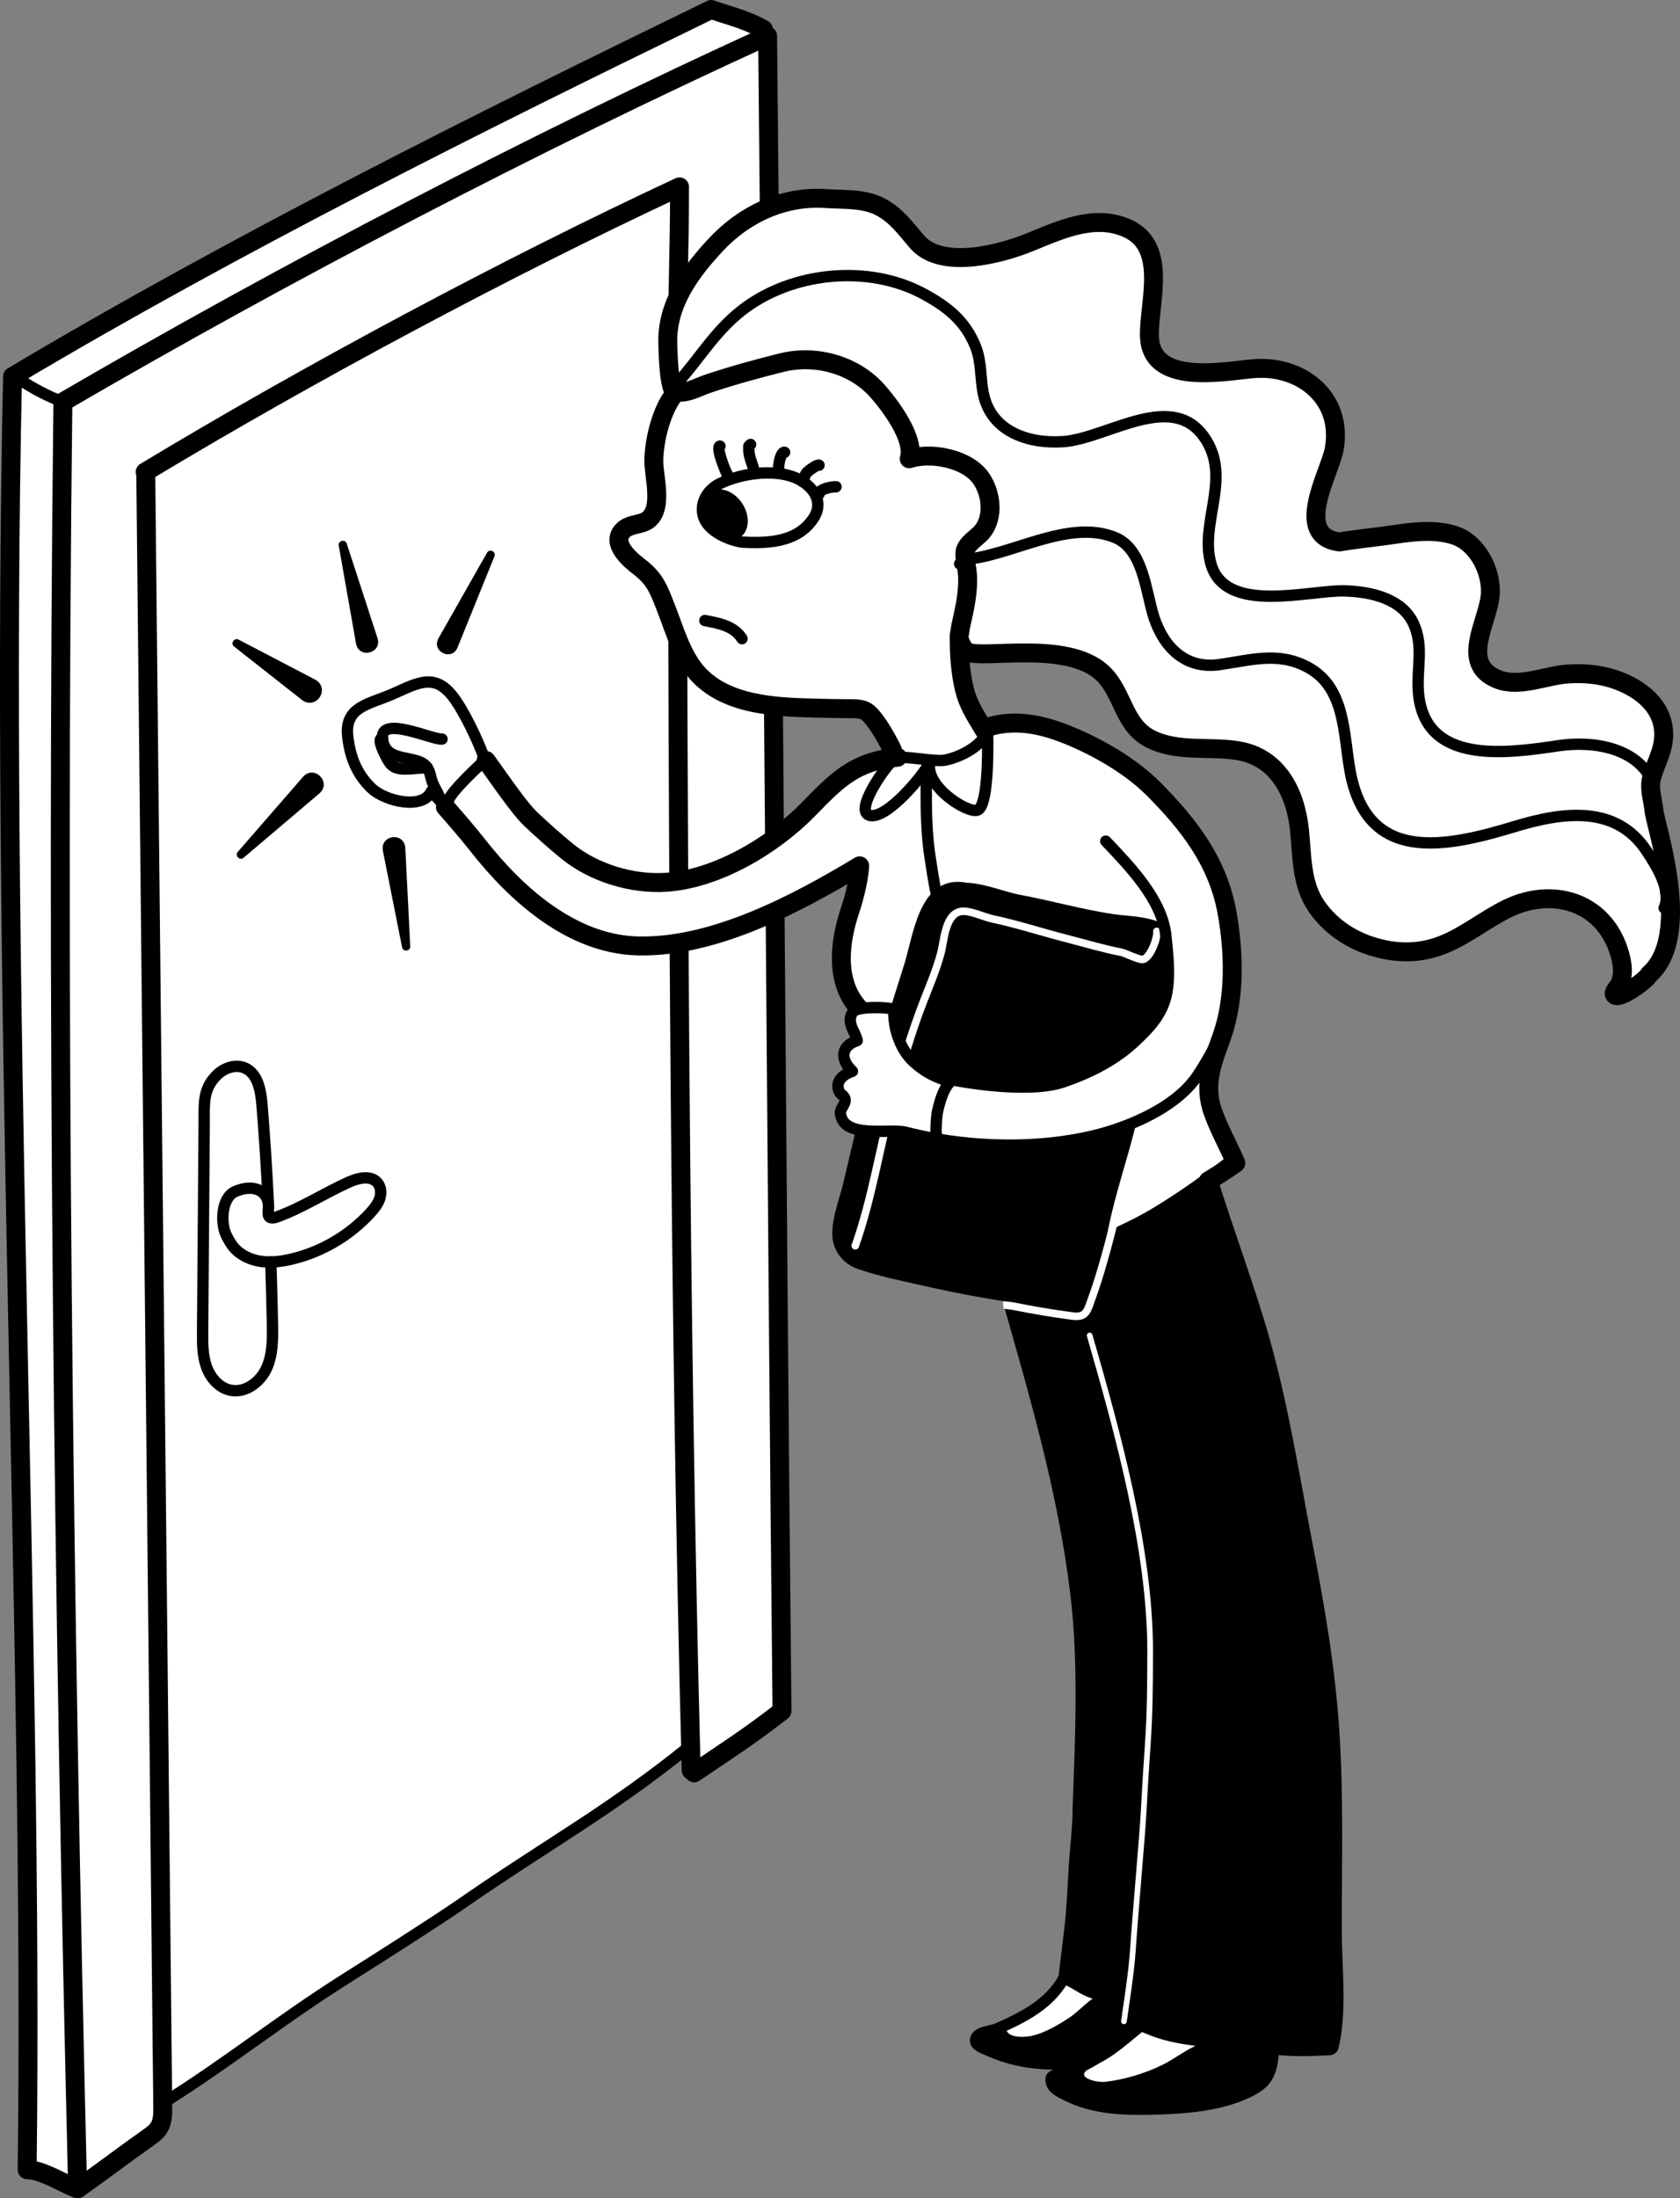<?xml version="1.0" encoding="UTF-8"?>
<svg id="illustrations" xmlns="http://www.w3.org/2000/svg" version="1.1" viewBox="0 0 221.907 290.205">
  <rect x="0" y="0" width="221.907" height="290.205" fill="#808080" stroke="none"/>
  <!-- Generator: Adobe Illustrator 29.6.1, SVG Export Plug-In . SVG Version: 2.1.1 Build 9)  -->
  <defs>
    <style>
      .st0 {
        stroke-width: 2.5px;
      }

      .st0, .st1, .st2, .st3, .st4 {
        fill: none;
      }

      .st0, .st2, .st5, .st3, .st4, .st6 {
        stroke-linecap: round;
        stroke-linejoin: round;
      }

      .st0, .st5, .st3, .st6 {
        stroke: #000;
      }

      .st1 {
        stroke-miterlimit: 10;
      }

      .st1, .st2, .st4 {
        stroke: #fff;
      }

      .st2 {
        stroke-width: .75px;
      }

      .st5, .st3, .st6 {
        stroke-width: 1.5px;
      }

      .st7, .st6 {
        fill: #fff;
      }
    </style>
  </defs>
  <path class="st7" d="M10.252,289.638c-.056,0-.124-.013-.207-.04l-.086-.022c-.665-.25-1.385-.601-2.146-.972-1.435-.697-3.061-1.488-4.208-1.488-.199,0-.376-.073-.503-.201-.128-.13-.201-.309-.198-.491.398-30.841-.306-65.461-1.051-102.114C.944,139.621.006,93.471.974,49.691c.006-.237.131-.451.334-.572C30.421,31.785,62.891,15.573,93.643.635c.092-.044.195-.068.299-.068.077,0,.152.013.225.038.679.238,1.316.44,1.93.634,1.73.548,3.3,1.044,5.068,2.036.232.13.301.364.32.492l.045.287.259.131c.161.104.28.317.282.55.369,35.619.679,75.437.951,110.567v.113c.29,36.995.589,75.25.952,110.452.003.212-.096.416-.263.546-3.547,2.759-5.882,4.324-9.112,6.491-.786.525-1.62,1.086-2.533,1.703-.113.077-.244.117-.38.117-.228,0-.438-.11-.565-.297l-.068-.101-.103-.063c-.099-.061-.329-.235-.337-.545l-.061-2.538-.89.701c-6.169,4.867-11.858,8.555-17.361,12.121-3.561,2.308-7.198,4.665-11.242,7.472-3.811,2.645-13.381,8.687-15.26,9.871-4.344,2.737-8.198,5.477-11.927,8.126-3.889,2.764-7.424,5.252-11.434,7.8l-.266.169.006.654c.009.972.021,2.179-.629,3.19-.424.657-1.067,1.111-1.584,1.477-1.538,1.086-3.101,2.232-4.664,3.379-1.546,1.133-3.093,2.267-4.612,3.342l-.047.021-.027.027c-.032.017-.153.064-.153.064l-.068.036s-.003,0-.006,0c-.019,0-.077.008-.137.008Z"/>
  <g>
    <g>
      <path class="st0" d="M19.178,62.313c21.437-12.933,47.881-27.082,70.579-37.644.017,8.055-.338,16.524-.32,24.578.133,61.489.267,122.985,1.859,184.453"/>
      <path class="st0" d="M91.683,234.042c4.606-3.117,7.219-4.753,11.609-8.167-.729-70.477-1.174-150.656-1.903-221.133-30.808,14.06-63.82,31.272-93.081,48.319-.91,77.545.057,158.367,1.945,235.894,3.071-2.169,6.249-4.582,9.32-6.751.522-.369,1.057-.751,1.403-1.288.524-.814.531-1.845.521-2.813-.746-71.745-1.492-143.49-2.238-215.235"/>
      <path class="st0" d="M10.252,288.955c-1.974-.729-4.715-2.532-6.666-2.522C4.47,217.953-.105,129.393,1.658,49.706,30.96,32.259,63.265,16.15,93.941,1.25c2.557.895,4.527,1.297,6.89,2.621"/>
      <path class="st3" d="M1.683,49.465c1.881,1.365,3.925,2.504,6.075,3.387"/>
      <path class="st3" d="M21.262,277.808c8.933-5.565,15.535-11.007,24.439-16.617,3.552-2.238,11.804-7.473,15.253-9.867,11.342-7.87,19.622-12.304,30.011-20.706"/>
    </g>
    <g>
      <path class="st3" d="M35.436,158.618c-.214-4.281-.488-8.559-.836-12.832-.152-1.865-.56-4.08-2.283-4.809-1.225-.518-2.695-.002-3.649.925-1.905,1.849-1.685,3.836-1.699,6.264-.018,3.044-.045,6.088-.068,9.132-.046,6.158-.092,12.317-.138,18.475-.012,1.567-.017,3.172.506,4.65s1.693,2.827,3.233,3.116c1.953.366,3.879-1.101,4.706-2.908s.813-3.871.775-5.858c-.053-2.725-.123-5.45-.215-8.174"/>
      <path class="st3" d="M30.814,157.422c-1.062.688-1.435,2.286-1.376,3.623.059,1.331.377,2.046,1.1,3.164.8,1.237,2.203,1.999,3.651,2.264s2.946.077,4.378-.266c3.956-.947,7.614-3.104,10.358-6.107.504-.552.989-1.15,1.225-1.859s.181-1.557-.31-2.121c-.887-1.018-2.536-.618-3.767-.063-3.194,1.441-6.161,3.382-9.455,4.578-.25.091-.516.179-.779.134-.618-.105-.364-.896-.372-1.523-.03-2.209-2.208-3.046-4.654-1.823Z"/>
    </g>
    <path class="st7" d="M150.604,278.63c-2.862,0-6.568-.215-9.851-1.895l-.22-.11c-.677-.337-1.517-.755-1.778-1.515-.208-.604-.062-.861-.015-.946.105-.186.277-.301.595-.398l-.157-1.108c-3.227-.056-6.106-.649-8.56-1.765-.102-.047-.212-.092-.328-.141-.665-.273-1.372-.564-1.568-1.101-.087-.239-.06-.499.081-.771.306-.591,1.251-.809,2.01-.983.366-.084.64-.148.819-.229,3.361-1.472,6.797-3.187,8.656-6.493l.122-.187.004-.196-.007-.088c.146-1.045.837-6.847.894-7.501.181-2.073.291-4.229.39-6.131l.007-.118c.046-.889.137-1.943.23-3.038.165-1.894.328-3.775.313-5.174l.06-1.584c.337-8.926.684-18.13-.363-26.769-1.542-12.73-4.895-24.5-8.444-36.961l-.622-2.188-.358-.056c-3.465-.547-6.856-1.197-10.37-1.99l-1.28-.286c-2.544-.564-5.151-1.143-7.472-1.966-1.507-.535-2.622-1.878-2.842-3.421-.227-1.588.365-3.607.887-5.389.184-.623.343-1.167.462-1.658.268-1.104.527-2.208.786-3.314.25-1.064.505-2.147.768-3.233l.132-.542-.54-.14c-1.399-.363-2.104-1.088-2.217-2.284-.03-.33.164-.674.336-.978.177-.311.26-.478.282-.645l.018-.137-.047-.13c-.072-.197-.222-.322-.302-.389-.175-.147-.375-.314-.498-.657-.174-.486-.153-.951.06-1.382.186-.376.527-.722.987-1l.521-.315-.35-.497c-.47-.666-.648-1.335-.516-1.936.129-.59.559-1.089,1.241-1.443l.472-.245-.213-.486c-.057-.127-.119-.259-.183-.394-.465-.983-.769-1.8-.183-2.743l.206-.332-.236-.311c-.3-.395-.55-.78-.765-1.179-2.019-3.753-1.14-8.452-.046-11.732.365-1.097.661-2.175.881-3.203l.267-1.252-1.106.644c-6.895,4.011-17.173,9.343-26.787,9.343-.194,0-.39-.002-.584-.007-9.313-.205-16.941-7.468-21.701-13.526-1.436-1.828-3.284-3.945-4.259-5.043-.178-.202-.164-.449-.14-.579l.052-.274-.771-.862-.395-.434-.42.408c-.38.368-.897.618-1.54.742-.31.06-.646.09-1.001.09-2.064,0-4.201-.972-5.163-1.887-1.841-1.748-2.888-4.043-3.201-7.018-.348-3.309,1.822-4.115,4.334-5.048.601-.223,1.169-.435,1.731-.684l.764-.341c1.433-.645,2.783-1.253,4.018-1.253,1.255,0,2.336.644,3.401,2.025,1.322,1.714,2.996,5.141,3.899,7.495l.116.302.318.054c.18.03.336.127.441.273l1.063,1.494c1.705,2.399,3.624,5.1,4.751,6.151,1.396,1.303,3.062,2.826,4.816,4.243,3.059,2.468,7.339,3.941,11.45,3.941.353,0,.705-.011,1.054-.033,6.804-.431,14.184-5.093,18.479-9.523,3.259-3.362,5.614-5.792,10.203-6.704l.736-.146-.342-.668c-.627-1.222-1.576-2.895-2.545-3.926-.495-.529-.975-.581-2.122-.585-1.646-.006-3.32-.044-4.982-.088-4.498-.117-11.295-.293-15.402-4.473-1.951-1.985-2.99-4.831-3.907-7.341-.214-.586-.421-1.153-.635-1.701l-.144-.367c-.902-2.317-1.354-3.481-3.222-4.9-1.903-1.449-2.868-2.745-2.949-3.963-.045-.699.217-1.353.76-1.891.62-.616,1.407-.805,2.101-.971.511-.122.992-.237,1.311-.504,1.13-.947.857-3.175.617-5.141-.096-.779-.186-1.511-.179-2.125.033-2.448.835-6.211,2.519-8.688l.209-.308-.198-.314c-.048-.074-.085-.133-.092-.155-.452-1.54-.527-3.961-.572-5.408l-.015-.441c-.206-5.614,3.193-10.046,6.546-13.641,3.805-4.083,8.735-6.331,13.883-6.331.393,0,.786.014,1.179.041.511.035,1.029.053,1.552.07,2.033.067,4.105.136,5.981,1.139,1.846.987,3.065,2.452,4.245,3.868.237.285.477.572.723.858,1.059,1.229,2.809,1.853,5.202,1.853,3.744,0,7.725-1.49,8.855-1.947l.965-.394c2.623-1.078,5.595-2.299,8.538-2.299,1.431,0,2.739.277,4,.848,4.562,2.067,4.004,7.193,3.556,11.312-.137,1.262-.265,2.434-.248,3.429.02,1.265.406,2.21,1.18,2.89,1.043.915,2.789,1.36,5.339,1.36,1.739,0,3.54-.208,4.855-.359.629-.071,1.123-.128,1.555-.166.382-.034.762-.051,1.139-.051,3.247,0,6.229,1.231,8.179,3.376,1.955,2.151,2.715,5.042,2.14,8.139-.141.759-.498,1.736-.911,2.867-.891,2.434-2.106,5.758-1.105,7.405.132.216.531.875,1.949,1.109l.097.016.096-.017c.989-.176,2.481-.361,3.798-.525.729-.09,1.37-.169,1.889-.241l.961-.136c1.585-.228,3.222-.462,4.882-.462,1.396,0,2.61.169,3.711.517,3.497,1.103,5.433,5.127,5.284,8.38-.051,1.117-.44,2.395-.817,3.631-1.104,3.615-1.56,5.89,1.385,7.05.58.229,1.233.341,1.996.341,1.212,0,2.505-.285,3.756-.56,1.03-.227,2.082-.458,3.07-.532.494-.037.981-.056,1.462-.056,2.133,0,4.123.368,5.916,1.093,4.021,1.627,6.253,4.511,6.124,7.91-.054,1.418-.535,2.639-.959,3.715-.292.743-.565,1.441-.71,2.17-.146.726.021,1.629.182,2.502.085.459.166.907.206,1.323.027.276.177.897.42,1.887,1.151,4.697,3.839,15.655-1.187,20.216l-.042.038-.033.045c-.837,1.133-3.613,2.981-4.728,2.981-.497-.004-.874-.265-1.014-.696-.163-.51.138-.962.549-1.501.098-.127.146-.19.18-.245.475-1.047.416-2.294-.146-3.999-.888-2.696-2.615-4.649-4.995-5.648-1.12-.471-2.343-.709-3.633-.709-1.713,0-3.497.433-5.16,1.252-1.206.595-2.337,1.303-3.534,2.053-1.604,1.005-3.247,2.036-5.044,2.745-1.613.637-3.308.959-5.034.959-1.588,0-3.234-.273-4.895-.811-3.11-1.008-5.695-2.882-7.475-5.421-1.803-2.571-2.032-5.606-2.254-8.542l-.013-.167c-.045-.585-.09-1.167-.149-1.743-.336-3.27-1.759-8.899-7.5-9.869-1.347-.227-2.718-.256-4.17-.288-2.538-.055-5.163-.111-7.584-1.311-2.326-1.153-3.324-3.267-4.205-5.132-.622-1.318-1.208-2.559-2.187-3.545-2.315-2.335-6.509-2.634-9.903-2.634-1.106,0-2.188.036-3.182.069-.841.028-1.577.052-2.226.052-.795,0-1.378-.037-1.834-.115l-.729-.126.067.736c.143,1.556.392,2.938.719,3.999.384,1.241,1.062,2.413,1.723,3.506l.224.37.416-.118c1.131-.321,2.264-.477,3.464-.477,2.175,0,4.525.523,7.188,1.599,4.593,1.855,8.811,4.506,11.572,7.272,4.17,4.178,8.61,9.429,9.924,16.695.658,3.639,1.44,10.649-.711,16.719l-.312.872c-1.008,2.789-1.879,5.198-1.043,8.085.409,1.411,1.209,3.067,1.982,4.669.454.942.872,1.807,1.203,2.599.122.292.03.626-.224.813-.938.691-2.009,1.363-2.836,1.872l-.377.231.133.422c.789,2.5,1.67,5.094,2.602,7.841,1.448,4.266,2.927,8.622,4.049,12.629,1.897,6.77,3.173,13.697,4.407,20.397.38,2.066.756,4.103,1.148,6.145,1.43,7.427,3.002,16.089,3.578,24.896.438,6.693.392,13.476.347,20.034l-.003.403c-.013,1.931-.026,3.863-.026,5.798,0,1.327.055,2.705.112,4.164.152,3.867.31,7.841-.519,11.306-.069.292-.328.507-.63.522-1.135.059-2.403.123-3.727.123-1.074,0-2.058-.047-2.923-.14l-.56-.061-.064.56c-.253,2.198-.615,3.735-3.239,5.028-3.786,1.868-8.481,2.23-12.575,2.34-.63.017-1.275.028-1.933.028Z"/>
    <path d="M141.938,210.391c1.047,8.639.7,17.843.363,26.769l-.06,1.584c.015,1.398-.148,3.28-.313,5.174-.094,1.095-.185,2.149-.23,3.038l-.007.118c-.099,1.901-.209,4.058-.39,6.131-.052.599-.635,5.505-.845,7.131.964.618,2.1.985,3.152,1.407,1.194.479,2.464.756,3.627,1.315.494.237.979.537,1.333.964.366.442.533,1.021.917,1.447.511.566,1.362.897,2.05,1.186.704.295,1.413.574,2.135.822,2.964,1.017,6.081,1.659,9.157,2.233,3.299.615,6.706,1.09,10.068,1.046,1.047-.014,2.09-.082,3.133-.162.11-.092.192-.218.226-.363.828-3.465.671-7.438.519-11.306-.058-1.459-.112-2.837-.112-4.164,0-1.935.014-3.867.026-5.798l.003-.403c.045-6.559.091-13.341-.347-20.034-.576-8.807-2.148-17.469-3.578-24.896-.393-2.042-.769-4.078-1.148-6.145-1.234-6.7-2.51-13.628-4.407-20.397-1.122-4.007-2.601-8.363-4.049-12.629-.932-2.747-1.812-5.341-2.602-7.841l-.08-.253c-.879.156-1.795.175-2.656.522-1.692.683-3.304,1.693-4.895,2.583-1.593.891-3.196,1.762-4.814,2.607-3.287,1.718-6.631,3.328-10.041,4.786-1.248.533-2.697.911-3.828,1.678-1.004.681-1.215,1.811-1.305,2.945l.553,1.945c3.55,12.461,6.902,24.23,8.444,36.961Z"/>
    <g>
      <path class="st0" d="M117.881,99.033c-.704-1.453-1.848-3.499-2.949-4.673-.708-.755-1.442-.797-2.618-.801-1.641-.006-3.31-.044-4.968-.087-5.045-.131-11.157-.426-14.933-4.269-2.273-2.314-3.235-5.846-4.394-8.811-.999-2.556-1.465-3.949-3.586-5.562-1.253-.953-3.818-3.143-2.123-4.825.922-.915,2.437-.654,3.37-1.437,1.931-1.619.656-5.67.683-7.781.035-2.721,1.008-6.686,2.766-8.839-.005.119.003-.119,0,0"/>
      <path class="st0" d="M64.211,100.397c1.985,2.766,4.48,6.416,5.905,7.746,1.554,1.45,3.177,2.923,4.853,4.276,3.546,2.861,8.563,4.337,12.975,4.058,6.846-.433,14.326-4.985,18.926-9.729,3.832-3.953,6.174-6.253,11.688-6.78"/>
      <path class="st3" d="M58.454,106.107c-.903-1.019-1.532-1.703-1.491-1.619-1.124,2.454-6.074,1.3-7.893-.428-2.005-1.905-2.868-4.278-3.144-6.904-.41-3.898,2.841-4.172,5.956-5.545,3.33-1.467,5.506-2.814,7.965.375,1.429,1.853,3.327,5.852,4.09,8.028"/>
      <path class="st0" d="M167.109,269.979c.044-.416-6.383-.871-7.386-.963-2.4-.221-5.075-.579-7.324-1.479-1.644-.658-4.425-1.572-3.479-3.791-.839-.58-3.182-.746-4.378-1.129-1.289-.413-2.372-1.37-3.46-1.754.139-1.04.841-6.911.901-7.599.181-2.086.289-4.185.398-6.276.123-2.366.568-5.943.545-8.25.342-9.183.808-19.212-.309-28.429-1.642-13.555-5.379-26.204-9.106-39.317,0,0-9.809-25.892-12.625-30.22-2.817-4.327-6.865-6.059-8.626-9.33-1.76-3.271-1.232-7.496,0-11.192s1.292-5.945,1.292-5.945c-8.423,5.067-19.252,10.791-29.255,10.572-8.865-.195-16.226-6.962-21.179-13.266-1.232-1.568-2.893-3.503-4.285-5.074"/>
      <path class="st0" d="M126.826,83.093c.079-.876,1.344-4.847.896-7.884-.375-2.539-.733-2.628,1.505-4.515,2.108-1.777,1.884-5.254.415-7.461-1.776-2.67-6.609-3.624-9.546-2.668.836-2.619-2.565-7.103-4.175-8.925-3.103-3.512-8.21-4.874-12.656-3.772-3.219.797-6.492,1.702-9.64,2.748-1.2.399-2.512,1.132-3.658,1.16l-1.197-.656c-.478-1.629-.516-4.495-.56-5.684-.192-5.235,2.96-9.5,6.362-13.148,3.756-4.028,8.961-6.458,14.516-6.074,2.419.167,5.039-.057,7.258,1.13,2.078,1.111,3.305,2.865,4.773,4.57,3.211,3.73,11.027,1.63,14.831.094,4.019-1.623,8.603-3.832,12.964-1.856,5.391,2.442,2.837,9.738,2.907,14.129.106,6.686,9.629,4.753,13.673,4.395,6.398-.566,11.981,3.896,10.726,10.659-.576,3.104-5.529,11.409.719,12.213,1.431-.273,4.238-.575,5.856-.797,2.975-.408,6.28-1.046,9.256-.107,3.048.962,4.947,4.624,4.807,7.697-.165,3.618-4.24,9.282.999,11.348,2.827,1.115,6.259-.491,9.124-.706,2.416-.181,4.821.079,7.072.99,3.123,1.264,5.834,3.642,5.697,7.251-.084,2.199-1.274,3.85-1.657,5.778-.25,1.257.259,2.785.379,4.024.194,2.008,5.209,16.521-.641,21.617-.227.662-4.272,3.628-4.611,2.579-.102-.315.579-.982.706-1.263.642-1.422.361-3.009-.125-4.486-2.168-6.585-8.911-8.376-14.739-5.504-2.91,1.434-5.495,3.579-8.527,4.775-3.128,1.235-6.311,1.157-9.468.134-2.864-.928-5.389-2.686-7.126-5.163-2.078-2.963-1.94-6.676-2.295-10.13-.506-4.912-2.839-9.59-8.067-10.472-3.819-.645-7.967.245-11.564-1.538-3.595-1.781-3.632-5.948-6.209-8.546-4.878-4.918-17.363-1.568-18.407-3.225-1.043-1.657-.652-1.834-.572-2.709Z"/>
      <path class="st3" d="M143.525,174.895c3.678,12.722,8.408,29.709,8.396,43.082-.011,11.462-.289,10.275-.873,21.394-.221,4.205-1.832,20.908-1.743,24.938"/>
      <path class="st3" d="M140.48,261.21c-1.863,3.362-5.353,5.129-8.775,6.628-.658.288-2.35.376-2.74,1.128-.52,1.004.935,1.399,1.73,1.76,2.854,1.297,5.949,1.762,9.014,1.76,1.985-.001,3.407.06,5.171-.8,2.326-1.133,4.492-3.317,6.459-4.749-2.094-.296-2.244-3.033-3.942-3.814-1.643-.756-3.539-.795-5.2-1.421-.562-.212-1.441-.589-1.716-.492Z"/>
      <path class="st3" d="M150.025,266.341c-2.043,3.63-5.797,6.36-9.788,7.395-.864.224-1.701.175-1.309,1.316.265.77,1.241,1.18,1.909,1.522,3.629,1.858,7.732,1.951,11.694,1.845,4.116-.11,8.753-.473,12.499-2.32,2.746-1.354,2.935-2.835,3.236-5.805-3.914-.911-7.999-1.523-12.015-2.25-2.004-.363-4.601-1.296-6.226-1.703Z"/>
      <path class="st3" d="M131.969,168.537c2.196-.516,7.381-2.218,9.607-3.096,3.491-1.377,4.747-2.069,7.958-3.606,3.933-1.883,9.393-5.741,12.821-8.419"/>
      <path class="st3" d="M122.341,103.472c0,3.442.006,6.736.577,10.124.314,1.864.935,7.418,2.54,8.161"/>
      <path class="st3" d="M130.653,95.992c-.578,2.289-3.526,3.858-5.714,4.338-1.516.333-5.905-.711-6.337-.182"/>
      <path class="st3" d="M118.211,100.143c-.948.52-5.507,6.907-3.349,7.498,2.204.603,7.146-5.265,8.009-7.107-.965,3.177,5.055,6.999,6.295,6.392s1.375-6.598,1.278-10.518"/>
      <path d="M133.012,267.413c-.07-.048.039-.015-.07-.048-.404,1.704,2.122,1.608,3.081,1.445,1.835-.311,3.991-1.606,5.502-2.647,1.705-1.176,4.596-5.042,6.731-2.057.314.439.174.832.373,1.293.224.519.883.75,1.112,1.208.545,1.089-1.401,2.37-2.203,2.956-1.885,1.379-3.616,2.221-5.924,2.552-2.322.333-4.951.275-7.226-.169-1.489-.291-3.419-1.137-4.707-2.008-2.029-1.374,1.388-2.329,3.331-2.524Z"/>
      <path d="M143.613,273.232c-1.499,1.174,1.485,1.689,2.278,1.605,2.534-.268,5.346-1.105,7.646-2.243,1.501-.743,2.792-1.769,4.288-2.473,2.58-1.213,4.162-.962,6.982-.395,1.734.349,3.979.781,3.02,3.048-.779,1.843-2.904,2.821-4.654,3.544-2.673,1.106-5.753,1.505-8.626,1.645-2.82.137-5.253.706-8.049.404-1.096-.118-2.433-.666-3.426-.877-.986-.209-2.103-.999-2.945-1.534-.664-.422-1.693-1.376-.788-2.159,1.375-1.19,4.426-.517,4.274-.565Z"/>
      <path class="st5" d="M127.595,117.286c-5.52-1.178-6.219,6.415-7.455,10.296-2.025,6.362-4,12.745-5.706,19.197-.854,3.227-1.571,6.496-2.358,9.74-.486,2.003-1.641,4.903-1.346,6.978.219,1.542,1.33,2.779,2.723,3.274,2.718.965,5.881,1.603,8.73,2.246,4.791,1.081,9.554,1.942,14.363,2.569,2.381.311,5.007,1.456,6.672-.746,1.759-2.326,1.878-5.883,2.421-8.674.946-4.87,2.648-9.52,3.77-14.332,1.544-6.624,3.823-13.387,4.885-20.076.198-1.246.673-3.064-.034-4.207-1.165-1.884-5.303-1.827-7.284-2.125-4.256-.64-8.403-1.837-12.637-2.611-1.492-.273-4.666-1.514-6.744-1.529Z"/>
      <path class="st4" d="M152.806,122.954c.134.753-.81,3.48-1.832,3.703-.487.107-2.322-.839-2.865-.944-2.422-.467-4.77-1.182-7.159-1.794-3.291-.844-6.548-1.915-9.852-2.611-1.197-.252-3.102-1.216-4.244-.971-2.036.437-2.135,3.848-2.575,5.488-.575,2.147-1.434,4.167-2.242,6.228-1.703,4.347-2.956,8.753-4.172,13.28-1.741,6.478-2.721,13.026-4.895,19.123"/>
      <path class="st7" d="M123.82,150.37c7.616,1.304,16.35,1.105,23.342-1.205,3.265-1.079,8.356-3.312,10.922-7.038,1.384-2.01,3.984-6.573,4.271-9.1,0,0,.599-2.573.884-4.355.285-1.781-.356-3.99-1.354-9.904-.998-5.914-6.84-11.757-6.84-11.757l-8.989,4.028c3.126,3.283,7.441,7.719,7.931,12.43.289,2.772.747,6.519-.323,9.152-.814,2.003-2.146,3.341-3.685,4.796-2.662,2.517-5.975,4.297-9.481,5.396-3.974,1.247-14.859-.2-14.962-.024-1.139,1.955-1.584,2.431-1.733,4.091-.148,1.66.016,3.49.016,3.49Z"/>
      <path class="st3" d="M63.787,100.902c-.026-.177.507-.457.01-.304-1.091.996-5.313,4.958-4.536,5.509"/>
      <path class="st6" d="M123.82,150.37c-1.429-.245-2.819-.542-4.151-.889-2.147-.559-8.33.954-8.66-2.537-.05-.534.649-1.174.622-1.697-.037-.705-.608-.628-.842-1.282-.457-1.277.643-2.168,1.809-2.54-1.616-1.515-1.607-3.311.63-4.053-.243-1.22-1.529-2.384-.572-3.78.541-.79,5.028-.654,5.395-.3-.028.773.102,1.975.295,2.716.395,1.513,1.091,2.987,2.233,4.069,1.509,1.43,3.048,2.191,4.958,2.714-.951.927-1.433,2.729-1.717,4.01-.117.53-.338,3.364-.004,3.593l.004-.022Z"/>
      <path class="st3" d="M125.848,142.564c.197.054,9.741,1.935,14.651.25,3.475-1.193,6.818-2.879,9.481-5.396,1.538-1.455,2.87-2.793,3.685-4.796,1.07-2.633.611-6.379.323-9.152-.49-4.711-4.805-9.147-7.931-12.43"/>
      <path class="st3" d="M123.82,150.37c7.616,1.304,16.35,1.105,23.342-1.205,3.265-1.079,8.356-3.312,10.922-7.038,1.384-2.01,3.984-6.573,4.271-9.1"/>
      <path class="st0" d="M126.701,84.624c0,2.35.271,5.094.879,7.065.54,1.747,1.585,3.29,2.496,4.823.048-.139.063-.266.096-.42,3.656-1.249,7.278-.523,10.819.908,3.953,1.597,8.335,4.105,11.345,7.122,4.683,4.692,8.528,9.656,9.735,16.334.942,5.212,1.105,11.326-.682,16.369-1.132,3.194-2.356,5.963-1.367,9.375.665,2.293,2.303,5.171,3.211,7.342-1.131.834-2.462,1.643-3.616,2.345,2.075,6.724,5.017,14.535,6.935,21.383,2.455,8.761,3.828,17.58,5.543,26.488,1.586,8.238,3.018,16.418,3.567,24.811.571,8.736.316,17.437.316,26.191,0,4.857.728,10.643-.388,15.31-2.426.124-5.225.251-7.546-.153"/>
      <path class="st3" d="M89.498,50.525c2.815-3.086,4.859-6.677,8.382-9.466,6.579-5.208,16.81-6.227,24.144-2.245,3.128,1.698,5.467,3.539,6.83,6.928.84,2.09.592,4.238,1.068,6.376,1.077,4.84,5.858,6.474,10.426,6.191,5.944-.369,14.855-7.231,19.087-.017,3.043,5.187-.962,10.826.507,16.12,1.888,6.807,12.995,3.451,17.69,3.595,3.458.106,7.603,1.004,9.111,4.394,1.321,2.969.385,5.793.604,8.87.696,9.798,11.636,8.194,18.524,7.172,4.606-.684,10.605.251,12.544,5.083"/>
      <path class="st3" d="M127.357,72.244c.039.013.001.186-.199.399"/>
      <path class="st3" d="M219.81,119.865c1.077-2.319-1.113-5.718-2.344-7.567-4.014-6.033-10.969-5.134-17.342-3.197-9.37,2.847-19.635,4.936-21.813-7.413-.883-5.007-.614-11.03-5.68-13.663-3.91-2.033-7.5-.856-11.59-.284-4.353.608-7.245-2.162-8.579-6.129-1.119-3.328-1.372-9.089-5.179-10.649-6.264-2.567-13.962,2.587-20.093,2.898.061.528-.232.292-.432.574"/>
      <path class="st3" d="M93.082,68.595c-.88-1.89.253-3.886,1.98-4.739,2.958-1.461,8.076-2.186,10.99-.263,1.958,1.292,2.565,3.153,1.344,4.911-1.516,2.184-4.036,3.38-9.203,3.072-1.195-.071-4.231-1.092-5.111-2.981Z"/>
      <ellipse cx="95.793" cy="67.948" rx="2.693" ry="3.578" transform="translate(-21.542 62.876) rotate(-32.874)"/>
      <path class="st3" d="M96.235,62.924c-.452-.635-1.702-3.975-1.14-4.032"/>
      <path class="st3" d="M99.693,62.5c-.269-1.347-.881-2.177-.78-3.608.085.014.201-.277.234-.214"/>
      <path class="st3" d="M103.029,62.318c-.481-.42.128-2.798.607-2.608"/>
      <path class="st3" d="M106.122,63.47c.175-.64.212-.957.786-1.386.262-.196,1.018-.744,1.276-.676"/>
      <path class="st3" d="M108.185,65.229c-.039-.674,1.707-.99,2.244-.971"/>
      <path class="st3" d="M93.098,81.918c1.771.347,3.835.672,4.915,2.395"/>
      <path class="st3" d="M58.385,97.568c-1.339.097-8.145-3.152-7.87-.091.312,3.458,4.681,1.978,5.924,3.866.358.543.412,1.091.594,1.692.237.784.779,1.499,1.077,2.307"/>
      <path class="st3" d="M56.439,101.343c-.815.009-2.677.267-3.512.15-.636-.089-1.017-.256-1.429-.742-.302-.356-1.941-3.403-.983-3.274"/>
    </g>
    <path class="st2" d="M143.93,176.299c3.678,12.722,8.003,28.305,7.991,41.677-.011,11.462-.289,10.275-.873,21.394-.154,2.926-.981,11.905-1.439,18.453-.2,2.862-.938,7.422-1.151,9.017"/>
    <path class="st1" d="M147.162,161.286c-.808,3.266-1.92,7.318-2.844,9.818-.683,1.849-.731,2.895-2.709,2.628-3.147-.426-4.803-.723-7.912-1.326,0,0-1.011-.142-1.186-.123"/>
    <path d="M57.905,84.287l6.425-11.318c.326-.581,1.235-.145.98.474,0,0-4.884,12.063-4.884,12.063-.782,1.799-3.447.518-2.521-1.219h0Z"/>
    <path d="M53.534,111.914l.654,13.005c.036.661-.956.786-1.08.134,0,0-2.54-12.771-2.54-12.771-.34-2.089,2.784-2.482,2.967-.367h0Z"/>
    <path d="M47.029,84.979l-2.286-12.955c-.118-.653.854-.899,1.056-.264,0,0,4.073,12.509,4.073,12.509.587,1.977-2.429,2.736-2.843.71h0Z"/>
    <path d="M42.209,104.724l-10.036,8.513c-.491.435-1.208-.291-.765-.775,0,0,8.637-9.93,8.637-9.93,1.475-1.606,3.792.731,2.164,2.191h0Z"/>
    <path d="M39.911,92.423l-8.992-7.069c-.518-.387.028-1.228.591-.915,0,0,10.142,5.29,10.142,5.29,2.013,1.15.141,4.059-1.74,2.694h0Z"/>
  </g>
</svg>